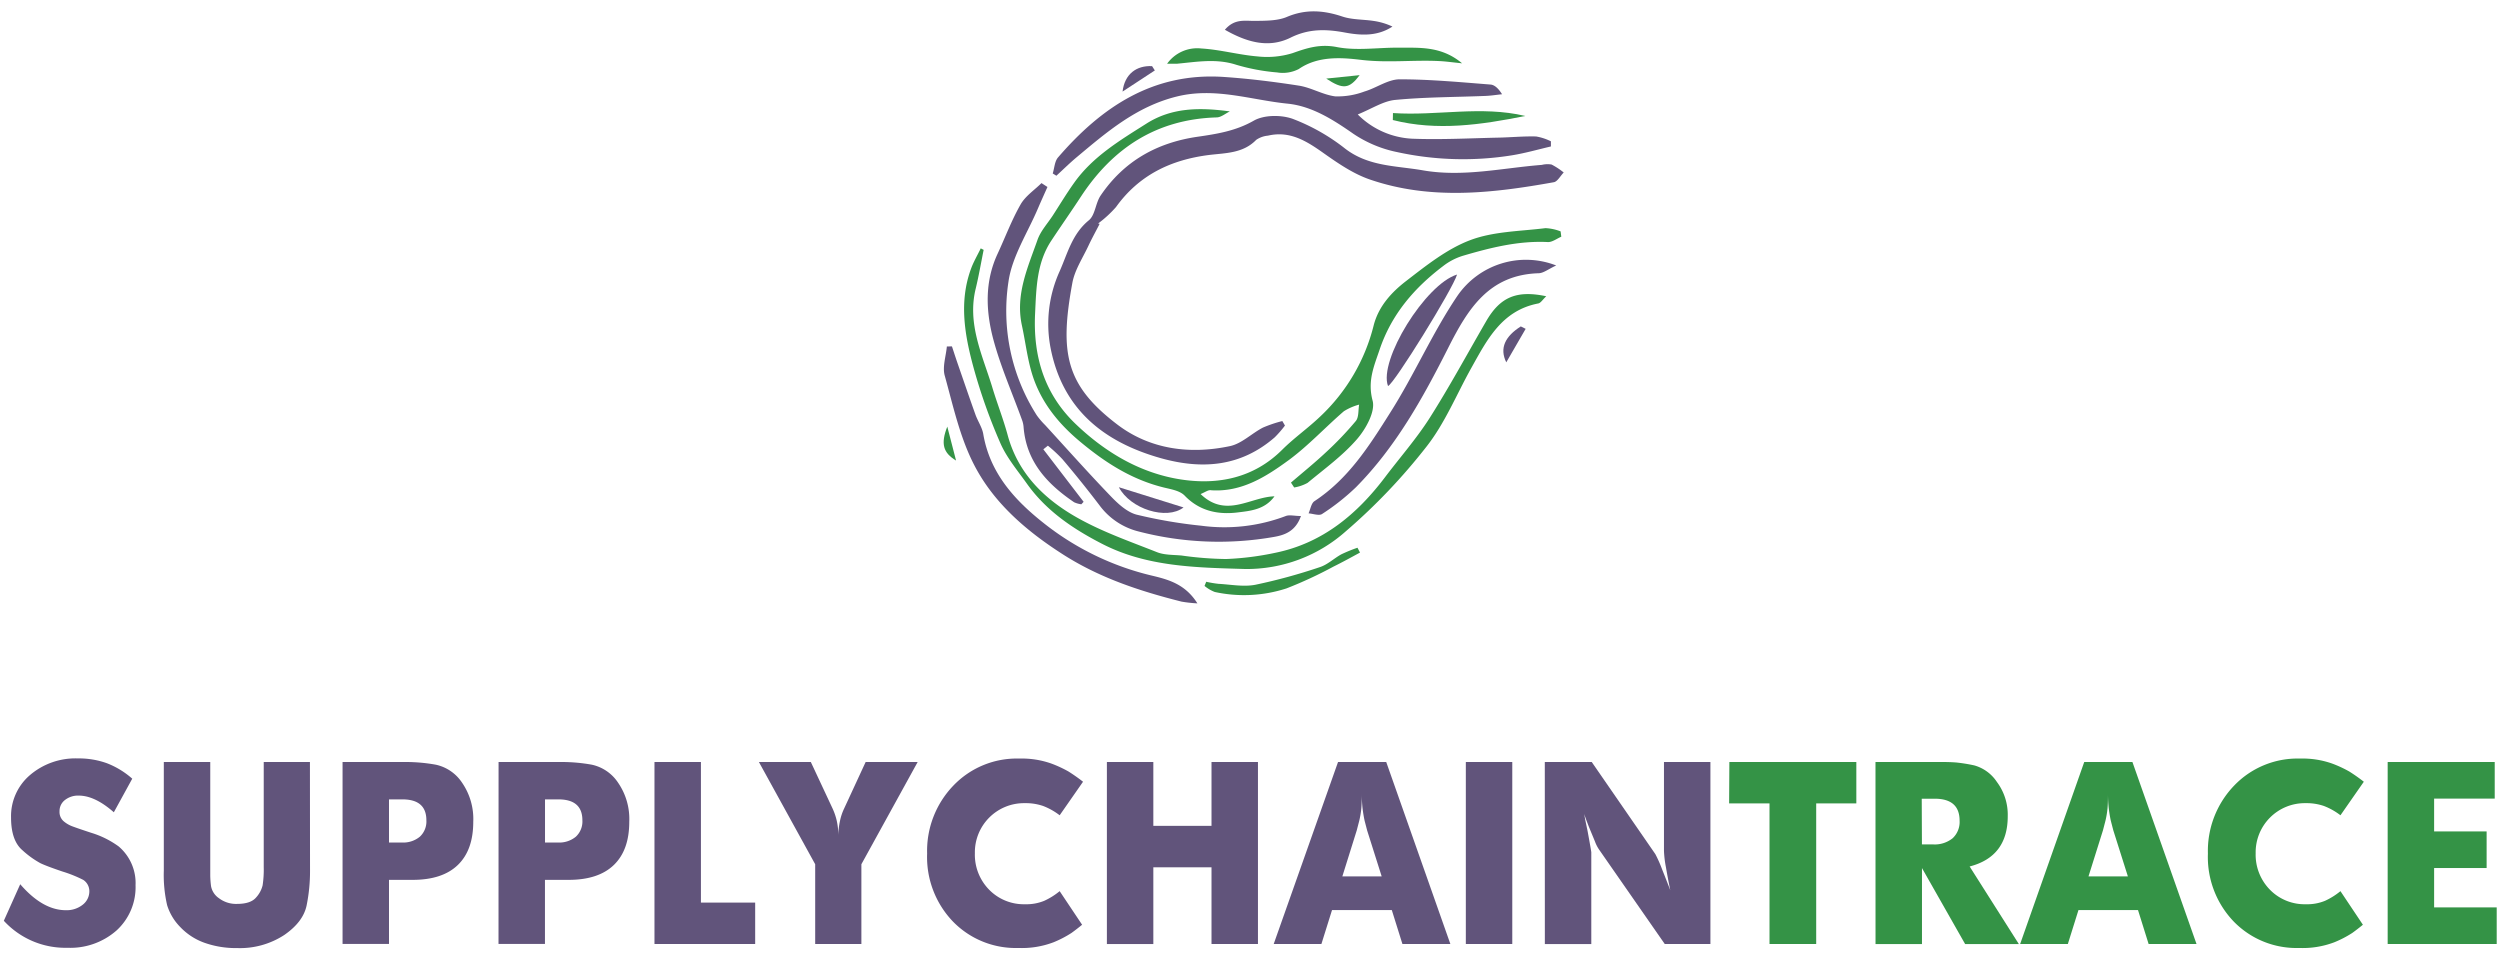 <svg id="Layer_1" data-name="Layer 1" xmlns="http://www.w3.org/2000/svg" viewBox="0 0 515.68 197.48"><defs><style>.cls-1{fill:#61547b;}.cls-2{fill:#349346;}</style></defs><title>Logo Supplychaintrace Vertical</title><path class="cls-1" d="M226.83,46.17c-.77,1.5-1.6,3-2.31,4.51-1.18,2.53-2.83,5-3.32,7.66-2.68,14.51-1.36,21.11,9.22,29.19,6.76,5.17,15,6.25,23.29,4.49,2.42-.51,4.48-2.62,6.8-3.82a26.43,26.43,0,0,1,4-1.35l.54.93a22.27,22.27,0,0,1-2.1,2.42c-7,6.09-15,6.7-23.53,4.3-11.75-3.32-20.23-10.06-22.71-22.69A26.26,26.26,0,0,1,218.6,55.9c1.62-3.67,2.57-7.66,6-10.46,1.31-1.07,1.37-3.54,2.42-5.09,4.79-7.08,11.58-10.92,20-12.14,4-.58,7.88-1.19,11.6-3.32,2.12-1.21,5.68-1.23,8.07-.36a41.06,41.06,0,0,1,10.78,6.13c4.84,3.72,10.49,3.51,16,4.47,8.32,1.45,16.4-.48,24.58-1.12a4.82,4.82,0,0,1,2-.07,14.86,14.86,0,0,1,2.5,1.64c-.67.68-1.26,1.83-2,2-12.69,2.28-25.44,3.76-38-.56-3.49-1.2-6.7-3.43-9.75-5.59-3.44-2.43-6.84-4.48-11.25-3.45a5.12,5.12,0,0,0-2.43.87c-2.72,2.8-6.32,2.7-9.74,3.12-7.88,1-14.44,4.14-19.18,10.74a23.93,23.93,0,0,1-3.69,3.39Z"/><path class="cls-2" d="M247.65,101.91c5.27,5.07,10.3.58,15.24.47-2,2.77-5,3-7.66,3.33-4,.48-7.82-.29-10.89-3.5-1-1-2.75-1.28-4.23-1.64-6.53-1.6-11.92-5-17.1-9.29-4.42-3.64-7.85-7.79-9.74-13-1.28-3.55-1.67-7.43-2.48-11.15C209.41,60.8,212,55.18,214,49.5c.64-1.85,2.1-3.41,3.19-5.09,1.46-2.26,2.85-4.57,4.41-6.75,3.85-5.39,9.41-8.7,14.87-12.16,5.28-3.36,11.06-3.35,17.22-2.52-.91.43-1.8,1.22-2.72,1.24-12.33.36-21.38,6.25-28,16.33-2,3.06-4.12,6.07-6.14,9.13-3,4.57-3.07,9.76-3.32,15-.43,8.89,1.94,16.65,8.42,22.83,6.12,5.84,13.36,10.13,21.73,11.4,7.63,1.16,15-.32,20.84-6.16,2.45-2.44,5.34-4.45,7.84-6.85a38.57,38.57,0,0,0,11-18.74c1-3.95,3.68-6.87,6.7-9.19,4.15-3.2,8.44-6.63,13.24-8.44s10.3-1.82,15.51-2.47a9.82,9.82,0,0,1,3.12.67l.14,1.1c-.93.39-1.88,1.15-2.79,1.1-6.06-.3-11.82,1.16-17.54,2.84a12.68,12.68,0,0,0-4,2.08c-6,4.54-10.7,10-13.15,17.28-1.16,3.43-2.52,6.46-1.44,10.52.6,2.25-1.4,5.84-3.23,7.95-2.94,3.39-6.68,6.1-10.18,9a8.51,8.51,0,0,1-2.77.95l-.66-1c2.41-2.07,4.89-4.07,7.2-6.24a67.69,67.69,0,0,0,6.18-6.47c.64-.79.48-2.23.68-3.38a11.58,11.58,0,0,0-3.15,1.37c-3.8,3.28-7.23,7-11.26,10-4.72,3.45-9.74,6.7-16.08,6.3C249.25,101,248.73,101.46,247.65,101.91Z"/><path class="cls-1" d="M217.15,35.78c.35-1.11.39-2.48,1.08-3.29,9-10.44,19.67-17.59,34.18-16.62,5.2.35,10.4,1,15.55,1.8,2.54.41,4.93,1.89,7.47,2.21a15.72,15.72,0,0,0,6-1c2.47-.72,4.84-2.5,7.26-2.52,6.25,0,12.51.59,18.76,1.08.85.07,1.64.81,2.38,2-1.16.12-2.31.31-3.47.35-6.19.25-12.4.23-18.56.82-2.44.23-4.76,1.78-7.73,3a17,17,0,0,0,11.22,5c5.9.23,11.82-.09,17.73-.22,2.61-.05,5.23-.31,7.83-.24a10.83,10.83,0,0,1,3.06,1v1.06c-2.66.62-5.29,1.38-8,1.82a63.64,63.64,0,0,1-23.73-.66,25.09,25.09,0,0,1-9-3.76c-4.22-2.95-8.6-5.73-13.6-6.23-7.56-.76-14.94-3.43-22.84-1.47-8.32,2.06-14.41,7.3-20.65,12.52-1.45,1.21-2.8,2.55-4.19,3.82Z"/><path class="cls-1" d="M215.21,92.68l8.31,10.83-.47.51a5,5,0,0,1-1.49-.42C216,99.83,211.66,95.2,211.13,88a5.36,5.36,0,0,0-.33-1.41c-2-5.53-4.4-10.95-5.91-16.6-1.55-5.84-1.8-11.87.88-17.63,1.59-3.42,2.92-7,4.78-10.24,1-1.71,2.83-2.92,4.28-4.35l1.23.8c-.64,1.44-1.3,2.88-1.92,4.33-2.13,5.05-5.39,10-6.12,15.2a40,40,0,0,0,5.84,27.57,15.22,15.22,0,0,0,1.71,2c4.5,4.91,8.92,9.88,13.54,14.68,1.5,1.56,3.34,3.27,5.31,3.8a99.13,99.13,0,0,0,13.37,2.29,35.75,35.75,0,0,0,17.43-2c.78-.3,1.77,0,3.13,0-1.12,3.16-3.34,3.92-5.56,4.31a65.7,65.7,0,0,1-27.92-1.12,14.3,14.3,0,0,1-8.06-5.38c-2.47-3.24-5-6.4-7.66-9.53a30.64,30.64,0,0,0-3-2.79Z"/><path class="cls-2" d="M202.9,51.54c-.54,2.67-1,5.36-1.64,8-1.77,7.23,1.34,13.61,3.37,20.18,1,3.37,2.32,6.68,3.24,10.09,2.16,7.93,7.63,13.2,14.38,17,5.17,2.91,10.87,4.9,16.41,7.09,1.54.61,3.37.53,5.08.69a71.33,71.33,0,0,0,9.18.72A59.56,59.56,0,0,0,263.18,114c9.63-2,16.71-7.9,22.51-15.56,3.08-4.08,6.49-7.95,9.22-12.24,4.13-6.51,7.8-13.31,11.68-20,2.86-4.91,6.23-6.39,12.36-5.09-.71.65-1.13,1.39-1.67,1.49-7.55,1.46-10.57,7.55-13.84,13.39-3,5.39-5.39,11.28-9.15,16.08a122.39,122.39,0,0,1-16.72,17.55,30.74,30.74,0,0,1-20.72,7.75c-10-.3-20.31-.41-29.61-5.24-6-3.1-11.47-6.8-15.43-12.38-1.94-2.72-4.17-5.36-5.48-8.38a114.18,114.18,0,0,1-5.54-15.64c-1.81-6.66-3-13.49-.49-20.31.53-1.45,1.33-2.79,2-4.19Z"/><path class="cls-1" d="M321,54.76c-1.64.76-2.61,1.57-3.6,1.6-10.27.31-14.61,7.33-18.69,15.42-5.18,10.26-10.78,20.4-19,28.71a46.23,46.23,0,0,1-7,5.53c-.62.42-1.85-.06-2.79-.13.39-.85.55-2.07,1.21-2.51,7-4.62,11.21-11.25,15.63-18.26,5-7.87,8.67-16.4,13.86-24.09A17.16,17.16,0,0,1,321,54.76Z"/><path class="cls-1" d="M196.36,71.45c.35,1.06.69,2.12,1.05,3.17,1.26,3.64,2.5,7.28,3.8,10.91.49,1.36,1.38,2.64,1.61,4,1.36,8,6.41,13.59,12.44,18.35a57.07,57.07,0,0,0,22.33,10.85c3.44.82,6.9,1.76,9.4,5.73a27.75,27.75,0,0,1-3.26-.36c-8.77-2.21-17.23-5-24.95-10.05-7.33-4.75-13.8-10.4-17.76-18-3-5.73-4.4-12.29-6.15-18.58-.5-1.81.26-4,.44-6Z"/><path class="cls-2" d="M301.59,13.06c-2-.2-3.22-.38-4.48-.45-5.43-.3-10.8.4-16.34-.26-3.88-.46-8.84-.9-12.87,1.89a7.17,7.17,0,0,1-4.47.7A41.5,41.5,0,0,1,255,13.36c-4.13-1.34-8.17-.59-12.26-.21-.44,0-.89,0-2,0A7.63,7.63,0,0,1,247.79,10c3.89.23,7.73,1.32,11.62,1.64a17.78,17.78,0,0,0,7.21-.68c3-1.07,5.68-1.93,9.14-1.25,4,.78,8.27.12,12.42.12C292.63,9.88,297.2,9.39,301.59,13.06Z"/><path class="cls-1" d="M252.66,6.14c2-2.35,4.15-1.8,6.25-1.83s4.55,0,6.47-.79c3.94-1.69,7.62-1.41,11.54-.1,2,.66,4.2.57,6.3.88a13.61,13.61,0,0,1,4,1.18c-3.15,2.07-6.57,1.83-9.8,1.23-3.93-.73-7.47-.81-11.24,1.07C261.67,10,257.19,8.72,252.66,6.14Z"/><path class="cls-1" d="M286.31,79.63c-2-5.26,7.7-21,14.24-23C299.69,59.59,287.56,79.21,286.31,79.63Z"/><path class="cls-2" d="M287.33,23.32c9.1.62,18.17-1.57,27.29.6-9.08,1.82-18.17,3.16-27.32.84Z"/><path class="cls-2" d="M248.81,120a22.21,22.21,0,0,0,2.55.43c2.53.14,5.16.66,7.59.19a115.5,115.5,0,0,0,13.31-3.64c1.6-.52,2.93-1.83,4.44-2.65a31.42,31.42,0,0,1,3.31-1.35l.52,1c-1.84,1-3.65,2-5.52,2.92a86,86,0,0,1-9.64,4.47,28.35,28.35,0,0,1-14.79.74,7.5,7.5,0,0,1-2.12-1.25Z"/><path class="cls-1" d="M230.79,100.5l13.34,4.17C240.66,107.36,233.15,105,230.79,100.5Z"/><path class="cls-1" d="M314.7,67.83l-4,6.91c-1.44-2.93-.23-5.36,3-7.41Z"/><path class="cls-1" d="M238.21,14.53l-6.66,4.36c.44-3.64,2.88-5.4,6.09-5.25Z"/><path class="cls-2" d="M280.46,15.5c-2.15,2.86-3.43,3-6.9.71Z"/><path class="cls-2" d="M195.4,88l1.81,7C194.55,93.4,194,91.56,195.4,88Z"/><path class="cls-1" d="M4.17,182.39q4.63,5.36,9.42,5.36a5.31,5.31,0,0,0,3.46-1.12,3.5,3.5,0,0,0,1.38-2.84,2.78,2.78,0,0,0-1.25-2.29,26.27,26.27,0,0,0-4.27-1.72q-3.23-1.09-4.56-1.72a18.81,18.81,0,0,1-3.7-2.66q-2.37-2-2.37-6.77a11.14,11.14,0,0,1,3.9-8.75,14.43,14.43,0,0,1,9.89-3.44,17.07,17.07,0,0,1,6,1,17.38,17.38,0,0,1,5.21,3.18l-3.8,6.93q-3.91-3.44-7.24-3.44a4.35,4.35,0,0,0-2.84.91,2.86,2.86,0,0,0-1.12,2.32,2.54,2.54,0,0,0,.78,2,5.93,5.93,0,0,0,1.59,1q.81.34,4.22,1.46a19,19,0,0,1,5.6,2.79,9.89,9.89,0,0,1,3.49,8,12.08,12.08,0,0,1-3.9,9.32,14.41,14.41,0,0,1-10.15,3.59A17.22,17.22,0,0,1,.79,189.93Z"/><path class="cls-1" d="M63.95,179.6a35.3,35.3,0,0,1-.7,7.15q-.7,3.41-4.61,6.11a16.7,16.7,0,0,1-9.74,2.7,19.38,19.38,0,0,1-6.72-1.09,12.82,12.82,0,0,1-5-3.25,11.08,11.08,0,0,1-2.71-4.52,27.67,27.67,0,0,1-.68-7.1V157.18h9.58v23.44a19.22,19.22,0,0,0,.16,2.16,3.85,3.85,0,0,0,1.64,2.5,5.83,5.83,0,0,0,3.72,1.17q2.81,0,3.93-1.32a5.76,5.76,0,0,0,1.35-2.5,21.81,21.81,0,0,0,.23-3.82V157.18h9.53Z"/><path class="cls-1" d="M70.66,157.18H83.73a35,35,0,0,1,6.14.55,8.7,8.7,0,0,1,5.41,3.67,13.19,13.19,0,0,1,2.34,8.12q0,5.83-3.18,8.9t-9.32,3.07H80.24v13.22H70.66Zm9.58,16.61H82.9a5.38,5.38,0,0,0,3.7-1.2,4.28,4.28,0,0,0,1.35-3.38q0-4.32-4.95-4.32H80.24Z"/><path class="cls-1" d="M102.84,157.18h13.07a35,35,0,0,1,6.14.55,8.7,8.7,0,0,1,5.41,3.67,13.19,13.19,0,0,1,2.34,8.12q0,5.83-3.18,8.9t-9.32,3.07h-4.89v13.22h-9.58Zm9.58,16.61h2.66a5.38,5.38,0,0,0,3.7-1.2,4.28,4.28,0,0,0,1.35-3.38q0-4.32-4.95-4.32h-2.76Z"/><path class="cls-1" d="M135,157.18h9.58v29h11.19v8.54H135Z"/><path class="cls-1" d="M167.25,157.18l4.48,9.58a12.84,12.84,0,0,1,.86,2.5,14.4,14.4,0,0,1,.34,3.33,14.94,14.94,0,0,1,.34-3.28,11.22,11.22,0,0,1,.86-2.55l4.43-9.58h10.73l-11.61,21.09v16.45h-9.53V178.27l-11.61-21.09Z"/><path class="cls-1" d="M218.58,168.17a13.47,13.47,0,0,0-3.44-1.93,11,11,0,0,0-3.7-.57A10.14,10.14,0,0,0,201.09,176a10.3,10.3,0,0,0,2.94,7.52,10,10,0,0,0,7.42,3,9.7,9.7,0,0,0,3.93-.7,14.44,14.44,0,0,0,3.2-2l4.63,6.93q-1.15.94-2.19,1.69a22,22,0,0,1-3.72,1.93,18.33,18.33,0,0,1-7.21,1.17,18.06,18.06,0,0,1-13.54-5.47,19.2,19.2,0,0,1-5.31-14,19.42,19.42,0,0,1,5.39-14,18.1,18.1,0,0,1,13.62-5.6,18.36,18.36,0,0,1,6.53,1,24.28,24.28,0,0,1,3.62,1.67,36.29,36.29,0,0,1,3,2.11Z"/><path class="cls-1" d="M228.32,157.18h9.58v13.17h12V157.18h9.58v37.54h-9.58V178.9h-12v15.83h-9.58Z"/><path class="cls-1" d="M276,157.18h9.94l13.23,37.54h-9.89l-2.19-7H274.76l-2.19,7h-9.84Zm.89,23.59H285l-3-9.48-.52-2q-.26-1.2-.42-2.53a26.9,26.9,0,0,1-.16-3.1q0,2-.1,3.12a18.78,18.78,0,0,1-.42,2.5l-.52,2Z"/><path class="cls-1" d="M302.36,157.18h9.58v37.54h-9.58Z"/><path class="cls-1" d="M318.65,157.18h9.68l13.12,19a26.5,26.5,0,0,1,1.41,3.18q1,2.5,1.67,4.27-.52-2.55-.91-4.82a22.1,22.1,0,0,1-.39-3.31V157.18h9.58v37.54h-9.42l-13.54-19.47a7.47,7.47,0,0,1-.86-1.69l-.94-2.27q-.39-.94-.7-1.77c-.21-.55-.4-1.09-.57-1.61l.21,1.2.47,2.24q.78,4.22.78,4.48v18.9h-9.58Z"/><path class="cls-2" d="M356.72,157.18h26.19v8.54h-8.28v29H365v-29h-8.33Z"/><path class="cls-2" d="M386.86,157.18h13.9q1.46,0,2.76.1a33.81,33.81,0,0,1,3.72.6,8.26,8.26,0,0,1,4.66,3.41,11.29,11.29,0,0,1,2.24,7.08q0,8.33-7.86,10.36l10.15,16H405.35l-8.9-15.67v15.67h-9.58Zm9.58,17h2.34a5.86,5.86,0,0,0,4-1.28,4.59,4.59,0,0,0,1.43-3.62q0-4.53-5.15-4.53h-2.66Z"/><path class="cls-2" d="M429.92,157.18h9.94l13.22,37.54H443.2l-2.19-7H428.73l-2.19,7H416.7Zm.88,23.59h8.12l-3-9.48-.52-2q-.26-1.2-.42-2.53a27,27,0,0,1-.16-3.1q0,2-.1,3.12a18.86,18.86,0,0,1-.42,2.5l-.52,2Z"/><path class="cls-2" d="M482.77,168.17a13.48,13.48,0,0,0-3.44-1.93,11,11,0,0,0-3.7-.57A10.14,10.14,0,0,0,465.28,176a10.3,10.3,0,0,0,2.94,7.52,10,10,0,0,0,7.42,3,9.71,9.71,0,0,0,3.93-.7,14.47,14.47,0,0,0,3.2-2l4.63,6.93q-1.15.94-2.19,1.69a22.09,22.09,0,0,1-3.72,1.93,18.33,18.33,0,0,1-7.21,1.17,18.06,18.06,0,0,1-13.54-5.47,19.2,19.2,0,0,1-5.31-14,19.42,19.42,0,0,1,5.39-14,18.1,18.1,0,0,1,13.62-5.6,18.36,18.36,0,0,1,6.53,1,24.27,24.27,0,0,1,3.62,1.67,36.19,36.19,0,0,1,3,2.11Z"/><path class="cls-2" d="M492.51,157.18h22.08v7.55h-12.5v6.77h10.83v7.55H502.09v8.12H515v7.55H492.51Z"/></svg>